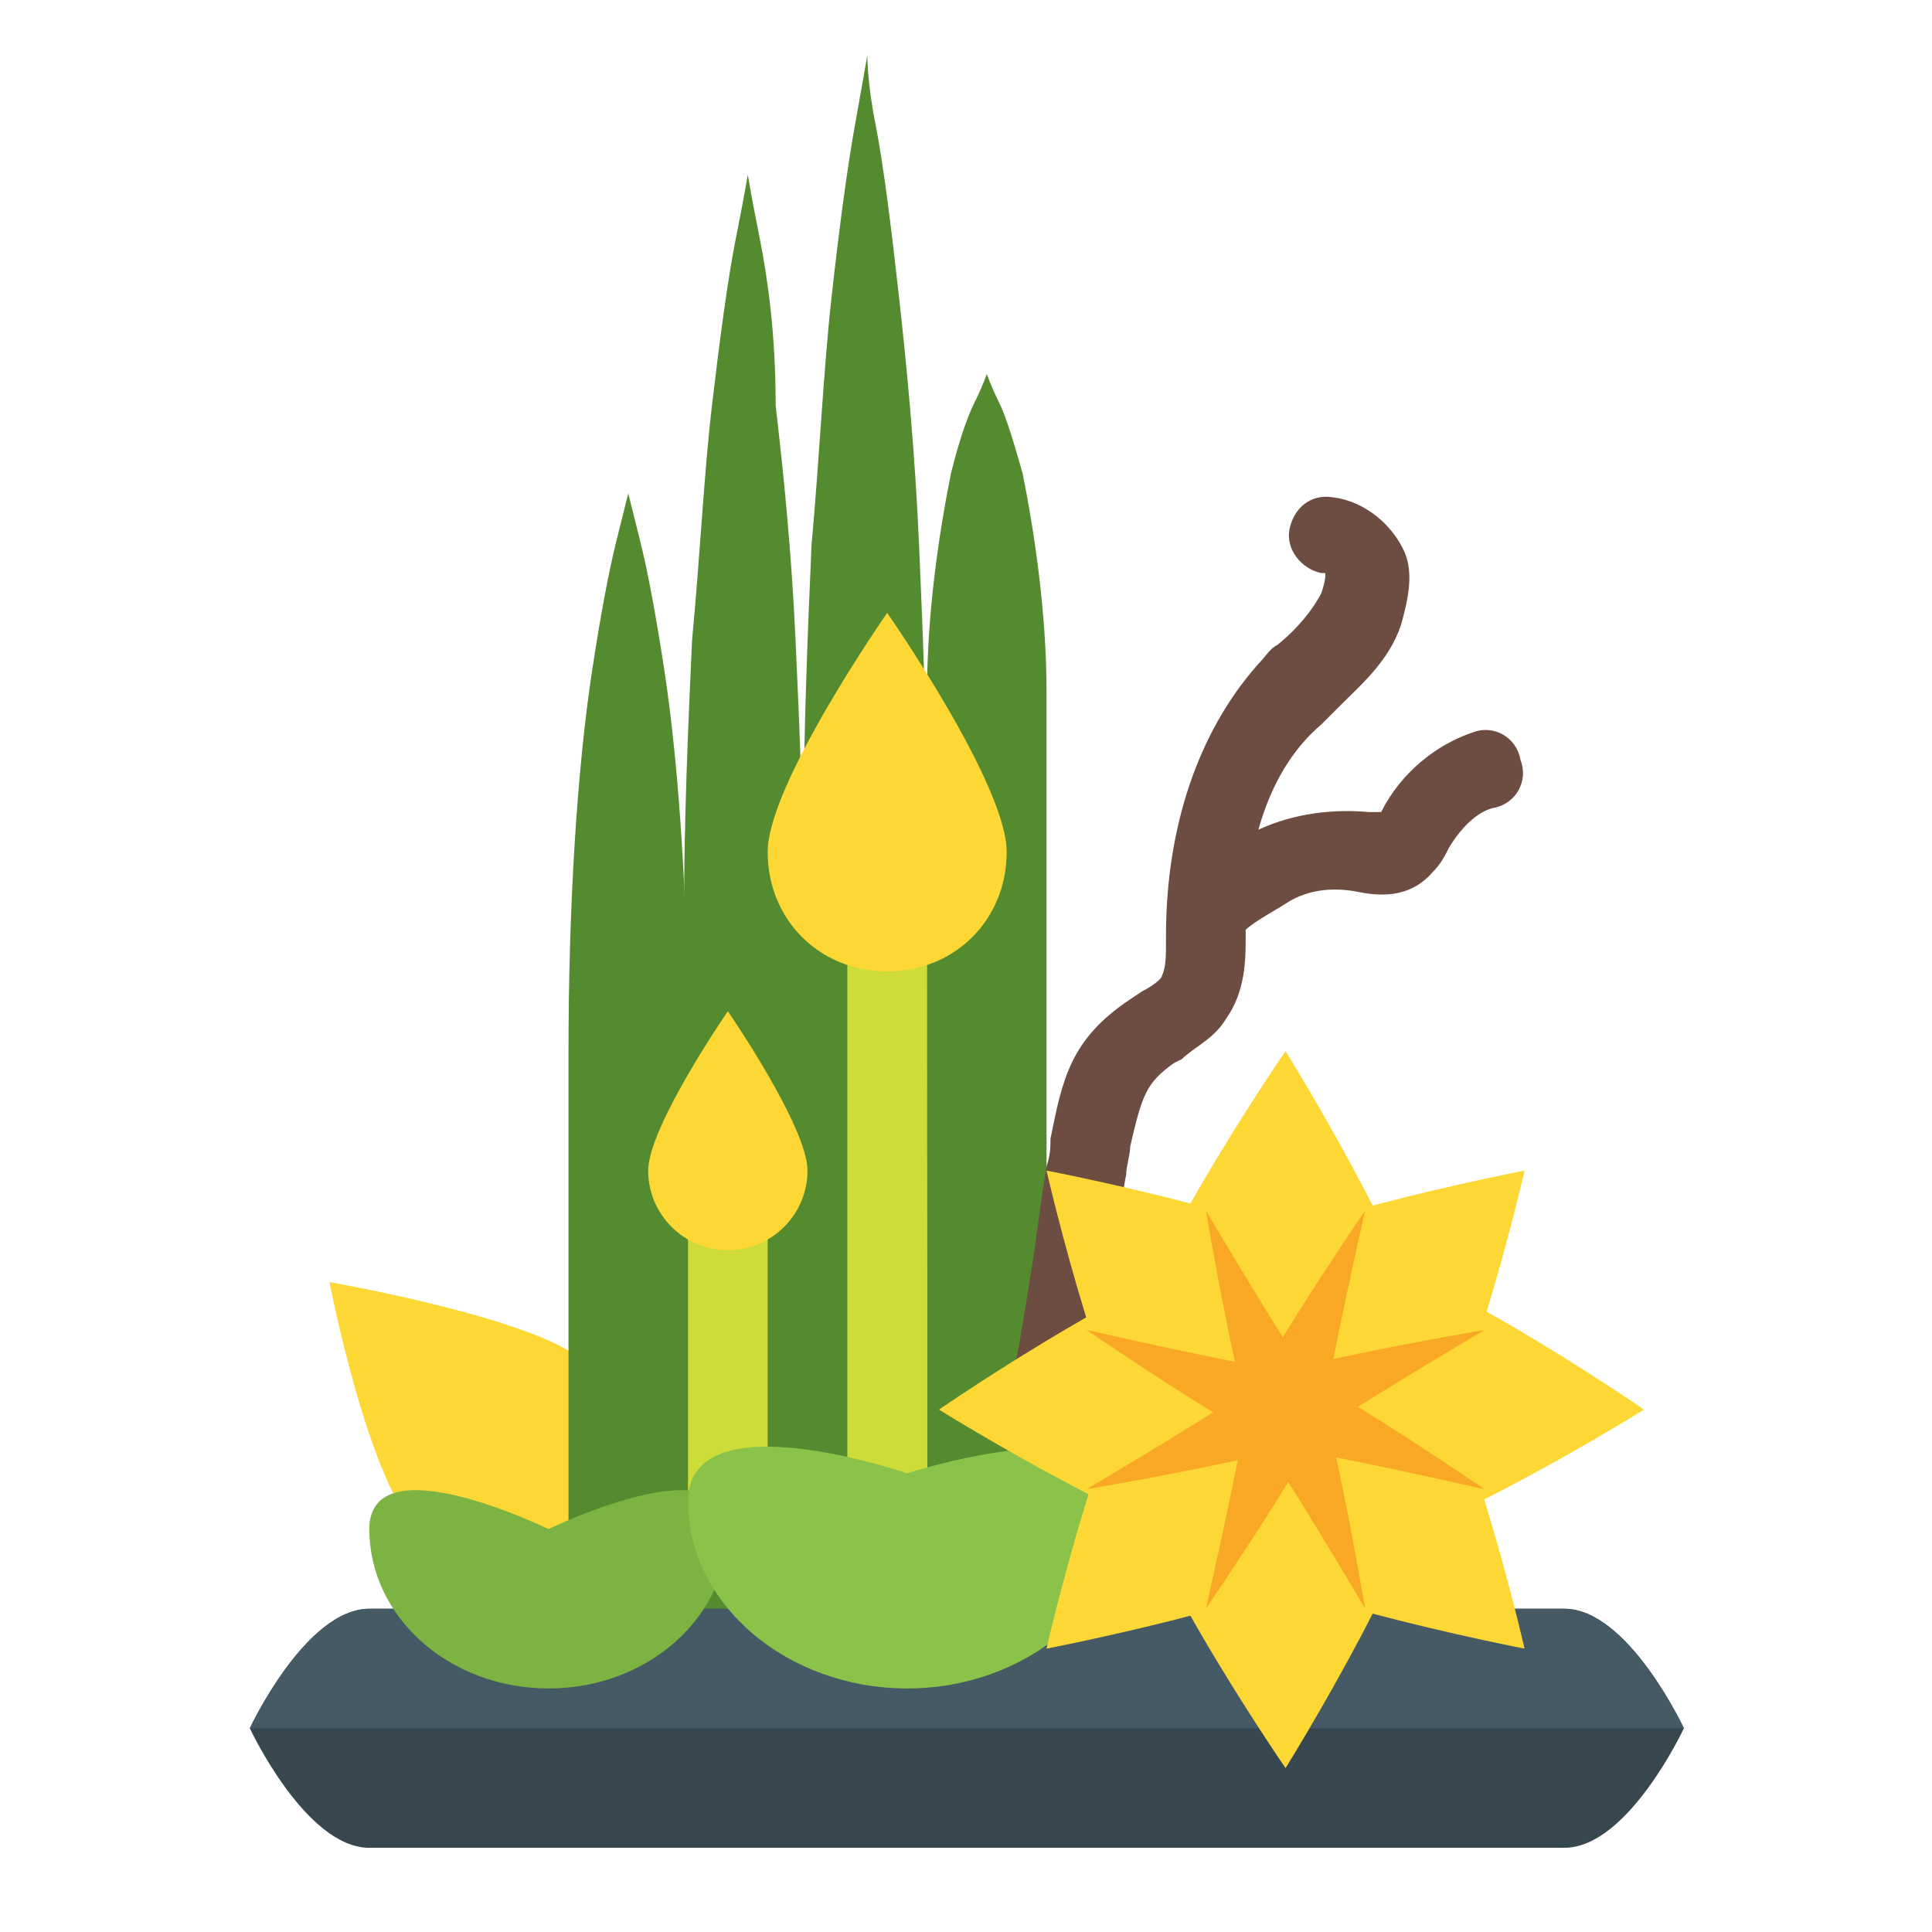 <svg viewBox="0 0 97 97" fill="none" xmlns="http://www.w3.org/2000/svg">
<path d="M29.343 68.372C31.743 70.572 31.743 74.372 29.543 76.772C27.343 79.172 23.543 79.172 21.143 76.972C18.543 74.772 16.543 64.372 16.543 64.372C16.543 64.372 26.943 66.172 29.343 68.372Z" fill="#FDD835"/>
<path d="M46.544 41.772C46.544 36.972 46.344 31.972 46.144 27.372C45.944 22.772 45.544 18.572 45.144 14.972C44.744 11.372 44.344 8.172 43.944 6.172C43.544 4.172 43.544 2.772 43.544 2.772C43.544 2.772 43.344 3.972 42.944 6.172C42.544 8.372 42.144 11.372 41.744 14.972C41.344 18.572 41.144 22.972 40.744 27.372C40.544 31.972 40.344 36.772 40.344 41.772C40.344 42.772 40.344 44.572 40.344 46.772C40.344 46.372 40.344 46.172 40.344 45.772C40.344 41.172 40.144 36.572 39.944 32.172C39.744 27.772 39.344 23.772 38.944 20.372C38.944 16.772 38.544 13.972 38.144 11.972C37.744 9.972 37.544 8.772 37.544 8.772C37.544 8.772 37.344 9.972 36.944 11.972C36.544 13.972 36.144 16.972 35.744 20.372C35.344 23.772 35.144 27.972 34.744 32.172C34.544 36.572 34.344 41.172 34.344 45.772C34.344 50.372 34.344 86.772 34.344 86.772L46.344 86.772C46.544 86.772 46.544 46.572 46.544 41.772ZM49.544 18.772C49.544 18.772 49.744 19.372 50.144 20.172C50.544 20.972 50.944 22.372 51.344 23.772C51.944 26.772 52.544 30.772 52.544 34.772C52.544 38.772 52.544 86.772 52.544 86.772L46.544 86.772C46.544 86.772 46.544 38.772 46.544 34.772C46.544 30.772 47.144 26.772 47.744 23.772C48.144 22.172 48.544 20.972 48.944 20.172C49.344 19.372 49.544 18.772 49.544 18.772Z" fill="#558B2F"/>
<path d="M28.543 86.772C28.543 86.772 28.543 59.772 28.543 52.772C28.543 45.772 28.943 38.772 29.743 33.572C30.143 30.972 30.543 28.772 30.943 27.172C31.343 25.572 31.543 24.772 31.543 24.772C31.543 24.772 31.743 25.572 32.143 27.172C32.543 28.772 32.943 30.972 33.343 33.572C34.143 38.772 34.543 45.772 34.543 52.772C34.543 59.772 34.543 86.772 34.543 86.772L28.543 86.772Z" fill="#558B2F"/>
<path d="M52.542 72.772C52.342 72.772 52.142 72.772 51.942 72.772C50.942 72.372 50.342 71.372 50.542 70.372C51.142 68.172 51.542 65.172 51.942 62.772C52.142 61.172 52.342 59.772 52.542 58.572C52.742 57.972 52.742 57.572 52.742 57.172C53.342 54.172 53.742 52.172 56.742 50.172L57.342 49.772C57.742 49.572 58.342 49.172 58.342 48.972C58.542 48.572 58.542 47.972 58.542 47.172L58.542 46.972C58.542 41.572 60.142 36.772 63.142 33.372C63.542 32.972 63.742 32.572 64.142 32.372C65.142 31.572 65.942 30.572 66.342 29.772C66.542 29.172 66.542 28.972 66.542 28.772L66.342 28.772C65.342 28.572 64.542 27.572 64.742 26.572C64.942 25.572 65.742 24.772 66.942 24.972C68.542 25.172 69.942 26.372 70.542 27.772C70.942 28.772 70.742 29.972 70.342 31.372C69.742 33.172 68.342 34.372 67.342 35.372C66.942 35.772 66.742 35.972 66.342 36.372C63.742 38.572 62.542 42.372 62.542 46.772L62.542 46.972C62.542 48.172 62.542 49.772 61.542 51.172C60.942 52.172 59.942 52.572 59.342 53.172L58.942 53.372C57.542 54.372 57.342 54.972 56.742 57.572C56.742 57.972 56.542 58.572 56.542 58.972C56.342 59.972 56.142 61.372 55.942 62.772C55.542 65.372 55.142 68.572 54.542 70.972C54.142 72.172 53.342 72.772 52.542 72.772Z" fill="#6D4C41"/>
<path d="M62.543 70.772C62.543 74.772 62.543 82.772 62.543 82.772L56.543 82.772C56.543 82.772 56.543 72.772 56.543 68.772C56.543 64.772 62.543 66.772 62.543 70.772Z" fill="#558B2F"/>
<path d="M78.543 92.772L18.543 92.772C15.343 92.772 12.543 86.772 12.543 86.772C12.543 86.772 15.343 80.772 18.543 80.772L78.543 80.772C81.743 80.772 84.543 86.772 84.543 86.772C84.543 86.772 81.743 92.772 78.543 92.772Z" fill="#37474F"/>
<path d="M78.543 80.772L18.543 80.772C15.343 80.772 12.543 86.772 12.543 86.772L84.543 86.772C84.543 86.772 81.743 80.772 78.543 80.772Z" fill="#455A64"/>
<path d="M34.543 58.772L38.543 58.772L38.543 76.772L34.543 76.772L34.543 58.772ZM42.543 44.772L46.543 44.772L46.543 78.772L42.543 78.772L42.543 44.772Z" fill="#CDDC39"/>
<path d="M50.543 42.772C50.543 46.172 47.943 48.772 44.543 48.772C41.143 48.772 38.543 46.172 38.543 42.772C38.543 39.372 44.543 30.772 44.543 30.772C44.543 30.772 50.543 39.372 50.543 42.772ZM40.543 58.772C40.543 60.972 38.743 62.772 36.543 62.772C34.343 62.772 32.543 60.972 32.543 58.772C32.543 56.572 36.543 50.772 36.543 50.772C36.543 50.772 40.543 56.572 40.543 58.772Z" fill="#FDD835"/>
<path d="M36.543 76.772C36.543 81.172 32.543 84.772 27.543 84.772C22.543 84.772 18.543 81.172 18.543 76.772C18.543 72.372 27.543 76.772 27.543 76.772C27.543 76.772 36.543 72.372 36.543 76.772Z" fill="#7CB342"/>
<path d="M56.543 75.372C56.543 80.572 51.543 84.772 45.543 84.772C39.543 84.772 34.543 80.572 34.543 75.372C34.543 70.172 45.543 73.972 45.543 73.972C45.543 73.972 56.543 70.372 56.543 75.372Z" fill="#8BC34A"/>
<path d="M70.144 75.972C66.944 79.172 61.944 79.172 58.744 75.972C55.544 72.772 55.544 67.772 58.744 64.572C61.944 61.572 76.544 58.772 76.544 58.772C76.544 58.772 73.344 72.772 70.144 75.972Z" fill="#FDD835"/>
<path d="M58.943 75.972C62.143 79.172 67.143 79.172 70.343 75.972C73.543 72.772 73.543 67.772 70.343 64.572C67.143 61.572 52.543 58.772 52.543 58.772C52.543 58.772 55.743 72.772 58.943 75.972Z" fill="#FDD835"/>
<path d="M72.143 69.372C72.143 73.772 68.543 77.372 64.143 77.372C59.743 77.372 56.143 73.772 56.143 69.372C56.143 64.972 64.543 52.772 64.543 52.772C64.543 52.772 72.143 64.972 72.143 69.372Z" fill="#FDD835"/>
<path d="M70.144 65.572C66.944 62.372 61.944 62.372 58.744 65.572C55.544 68.772 55.544 73.772 58.744 76.972C61.944 79.972 76.544 82.772 76.544 82.772C76.544 82.772 73.344 68.772 70.144 65.572Z" fill="#FDD835"/>
<path d="M58.943 65.572C62.143 62.372 67.143 62.372 70.343 65.572C73.543 68.772 73.543 73.772 70.343 76.972C67.143 79.972 52.543 82.772 52.543 82.772C52.543 82.772 55.743 68.772 58.943 65.572Z" fill="#FDD835"/>
<path d="M72.143 72.172C72.143 67.772 68.543 64.172 64.143 64.172C59.743 64.172 56.143 67.772 56.143 72.172C56.143 76.572 64.543 88.772 64.543 88.772C64.543 88.772 72.143 76.572 72.143 72.172Z" fill="#FDD835"/>
<path d="M63.743 78.372C68.143 78.372 71.743 74.772 71.743 70.372C71.743 65.972 68.143 62.372 63.743 62.372C59.343 62.372 47.143 70.772 47.143 70.772C47.143 70.772 59.343 78.372 63.743 78.372Z" fill="#FDD835"/>
<path d="M65.943 78.372C61.543 78.372 57.943 74.772 57.943 70.372C57.943 65.972 61.543 62.372 65.943 62.372C70.343 62.372 82.543 70.772 82.543 70.772C82.543 70.772 70.343 78.372 65.943 78.372Z" fill="#FDD835"/>
<path d="M66.543 70.772C66.543 71.972 65.743 72.772 64.543 72.772C63.343 72.772 62.543 71.972 62.543 70.772C62.543 69.572 68.543 60.772 68.543 60.772C68.543 60.772 66.543 69.572 66.543 70.772Z" fill="#F9A825"/>
<path d="M66.543 70.772C66.543 69.572 65.743 68.772 64.543 68.772C63.343 68.772 62.543 69.572 62.543 70.772C62.543 71.972 60.543 80.772 60.543 80.772C60.543 80.772 66.543 71.972 66.543 70.772Z" fill="#F9A825"/>
<path d="M64.543 68.772C65.743 68.772 66.543 69.572 66.543 70.772C66.543 71.972 65.743 72.772 64.543 72.772C63.343 72.772 54.543 66.772 54.543 66.772C54.543 66.772 63.343 68.772 64.543 68.772Z" fill="#F9A825"/>
<path d="M64.543 68.772C63.343 68.772 62.543 69.572 62.543 70.772C62.543 71.972 63.343 72.772 64.543 72.772C65.743 72.772 74.543 74.772 74.543 74.772C74.543 74.772 65.743 68.772 64.543 68.772Z" fill="#F9A825"/>
<path d="M63.143 72.172C62.343 71.372 62.343 70.172 63.143 69.372C63.943 68.572 65.143 68.572 65.943 69.372C66.743 70.172 68.543 80.772 68.543 80.772C68.543 80.772 63.943 72.972 63.143 72.172Z" fill="#F9A825"/>
<path d="M63.143 72.172C63.943 72.972 65.143 72.972 65.943 72.172C66.743 71.372 66.743 70.172 65.943 69.372C65.143 68.572 60.543 60.772 60.543 60.772C60.543 60.772 62.343 71.372 63.143 72.172Z" fill="#F9A825"/>
<path d="M65.943 72.172C65.143 72.972 63.943 72.972 63.143 72.172C62.343 71.372 62.343 70.172 63.143 69.372C63.943 68.572 74.543 66.772 74.543 66.772C74.543 66.772 66.743 71.372 65.943 72.172Z" fill="#F9A825"/>
<path d="M65.943 72.172C66.743 71.372 66.743 70.172 65.943 69.372C65.143 68.572 63.943 68.572 63.143 69.372C62.343 70.172 54.543 74.772 54.543 74.772C54.543 74.772 65.143 72.972 65.943 72.172Z" fill="#F9A825"/>
<path d="M60.543 48.772L60.343 48.772C59.343 48.572 58.543 47.572 58.543 46.572C58.943 43.972 61.543 42.572 62.943 41.772C64.543 40.972 66.543 40.572 68.743 40.772C68.943 40.772 69.143 40.772 69.343 40.772C70.343 38.772 72.143 37.372 73.943 36.772C74.943 36.372 76.143 36.972 76.343 38.172C76.743 39.172 76.143 40.372 74.943 40.572C74.143 40.772 73.343 41.572 72.743 42.572C72.543 42.972 72.343 43.372 71.943 43.772C70.743 45.172 69.143 44.972 68.143 44.772C67.143 44.572 65.743 44.572 64.543 45.372C63.943 45.772 62.343 46.572 62.143 47.172C62.343 47.972 61.543 48.772 60.543 48.772Z" fill="#6D4C41"/>
</svg>
